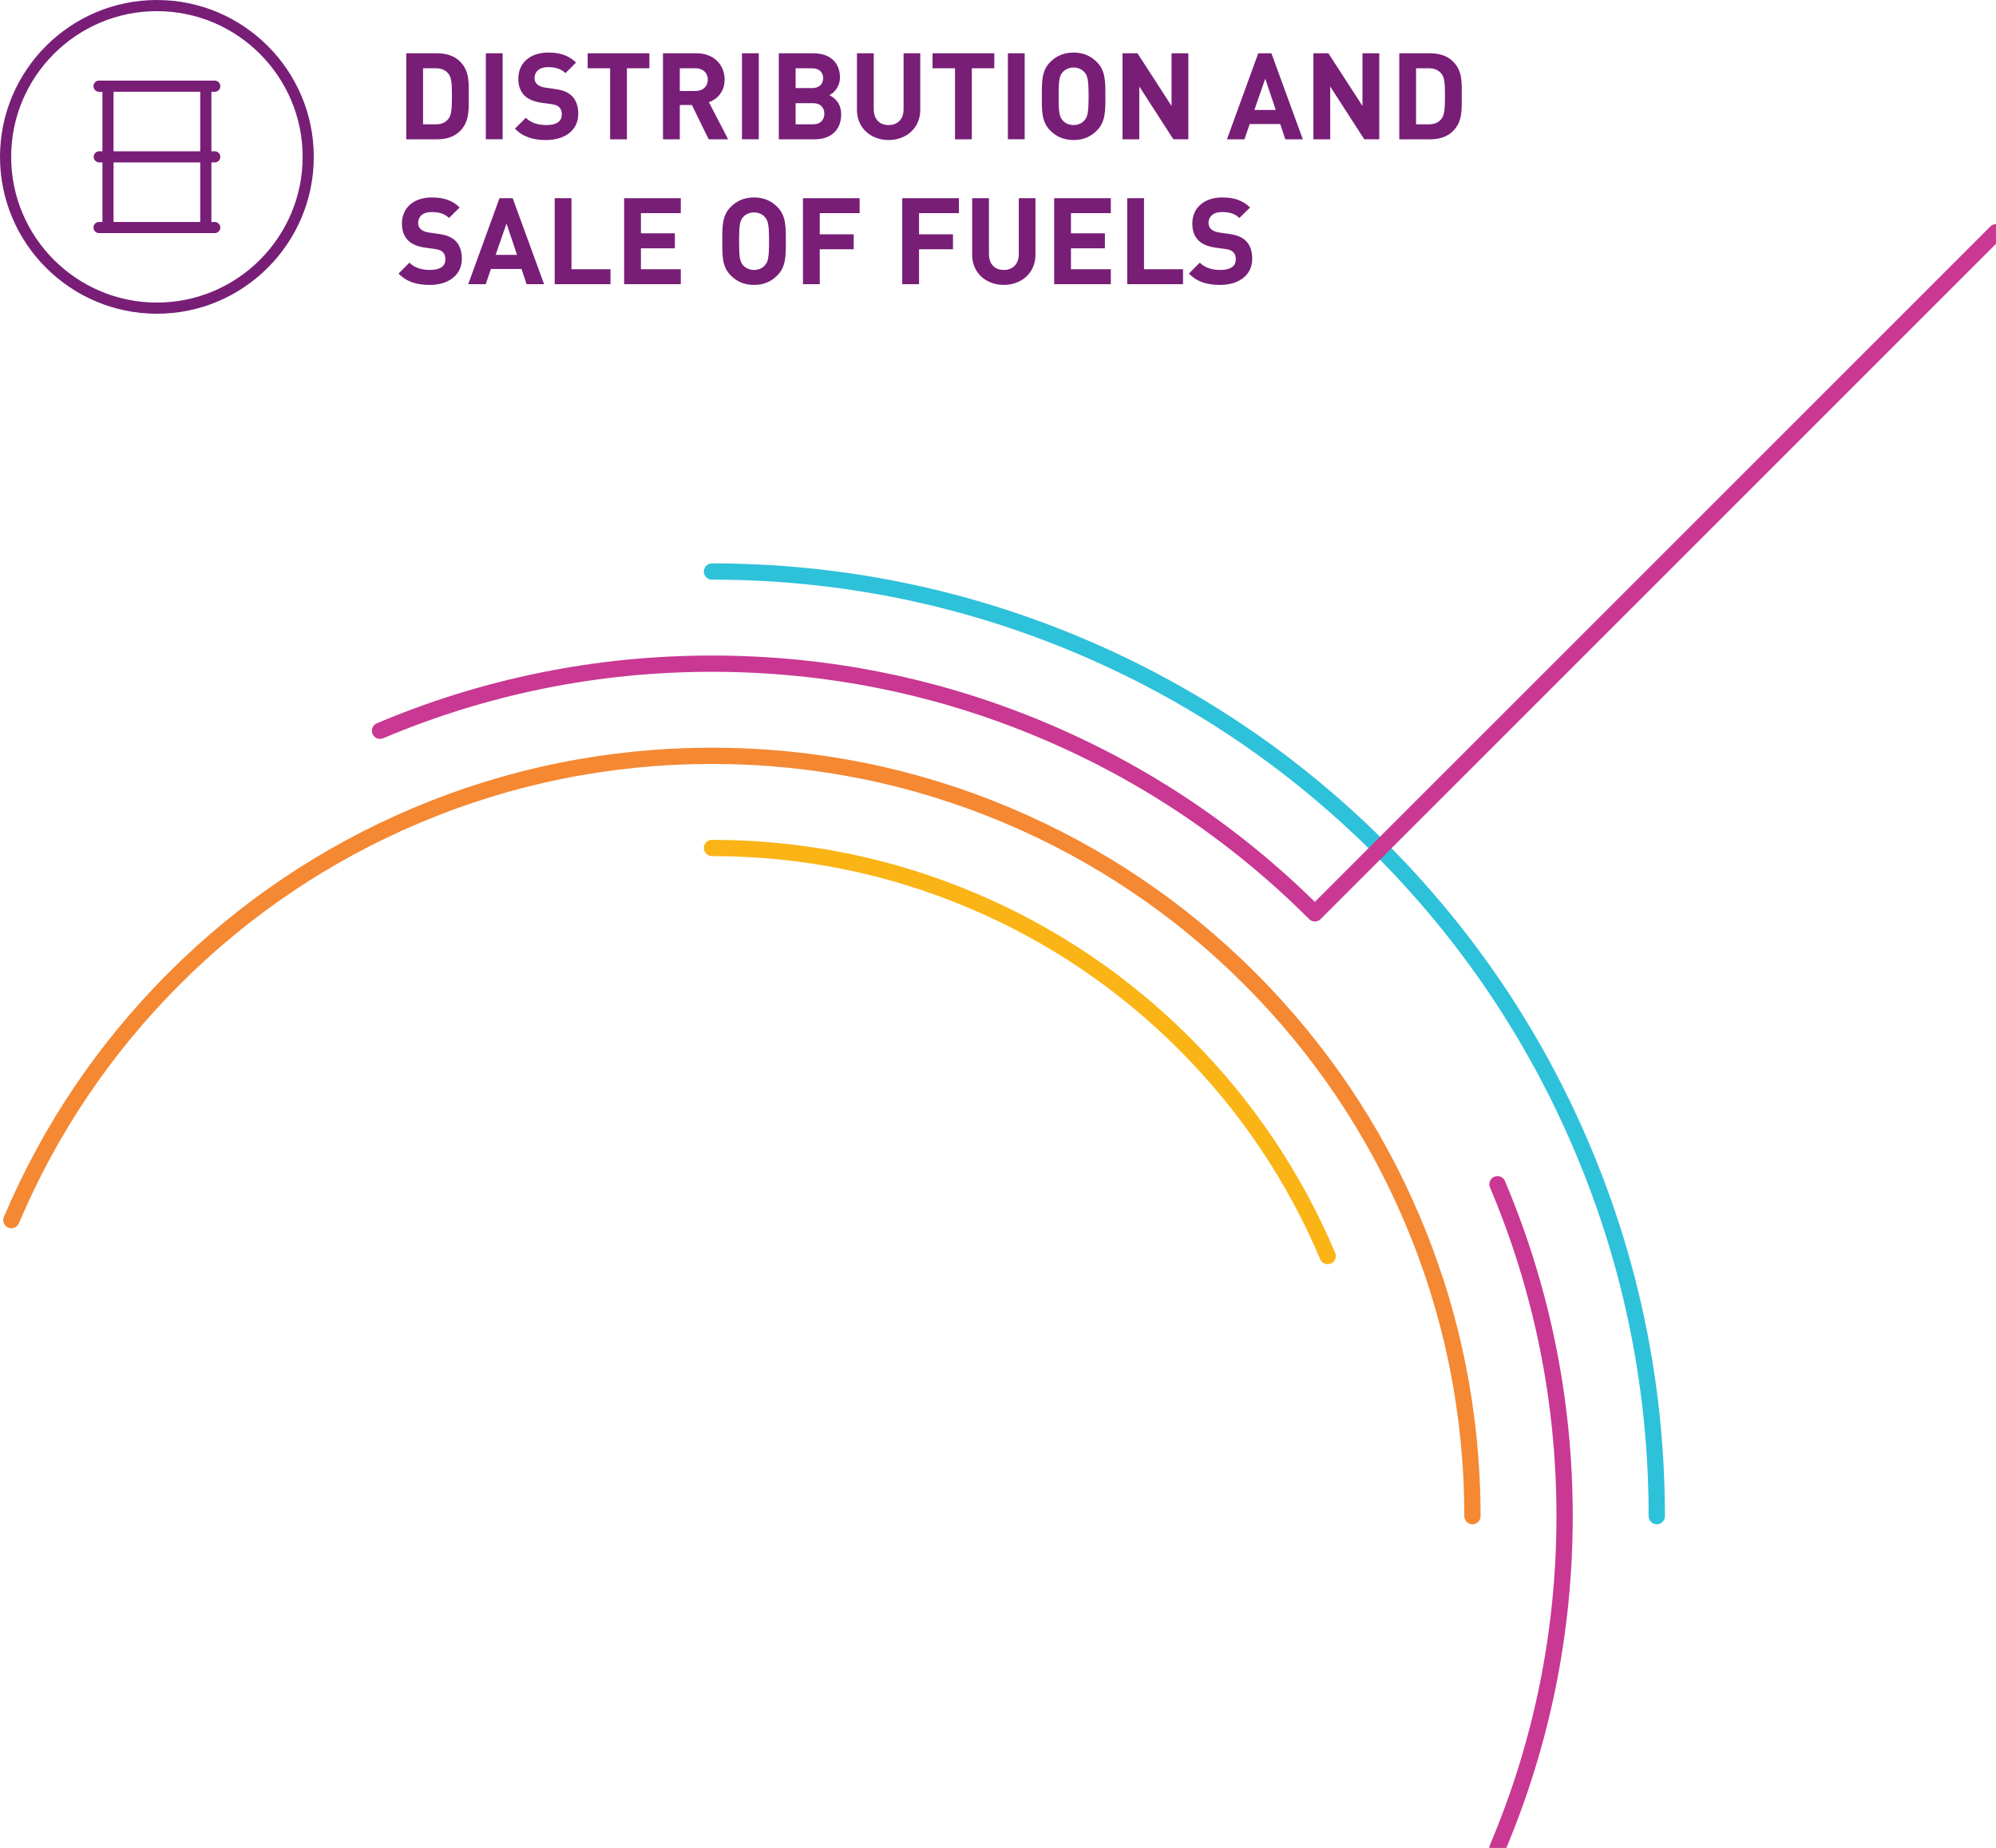<svg id="Camada_1" xmlns="http://www.w3.org/2000/svg" width="445.85" height="412.84" viewBox="-104.694 -96.945 445.85 412.84"><g id="DISTRIBUICAO"><path fill="none" stroke="#F58832" stroke-width="3.632" stroke-linecap="round" stroke-linejoin="round" stroke-miterlimit="10" d="M-102.149 175.643c8.556-20.23 20.797-38.395 36.384-53.98 15.586-15.583 33.747-27.828 53.98-36.385 20.967-8.869 43.216-13.366 66.131-13.366 22.908 0 45.157 4.497 66.127 13.366 20.232 8.557 38.394 20.801 53.981 36.385 15.586 15.586 27.828 33.75 36.384 53.98 8.868 20.967 13.369 43.216 13.369 66.131"/><path fill="none" stroke="#FAB416" stroke-width="3.632" stroke-linecap="round" stroke-linejoin="round" stroke-miterlimit="10" d="M54.342 92.501c20.142 0 39.695 3.95 58.107 11.739 17.78 7.518 33.742 18.279 47.444 31.984 13.706 13.7 24.464 29.662 31.982 47.439"/><path fill="none" stroke="#2EC1DA" stroke-width="3.632" stroke-linecap="round" stroke-linejoin="round" stroke-miterlimit="10" d="M54.342 30.736c28.454 0 56.099 5.591 82.169 16.618 25.144 10.633 47.702 25.837 67.056 45.193 19.357 19.355 34.561 41.913 45.197 67.056 11.036 26.071 16.619 53.716 16.619 82.17"/><path fill="none" stroke="#C93893" stroke-width="3.632" stroke-linecap="round" stroke-linejoin="round" stroke-miterlimit="10" d="M229.799 167.621c9.948 23.523 14.993 48.468 14.993 74.152 0 25.678-5.045 50.629-14.993 74.146M-19.806 66.313c23.519-9.947 48.467-14.989 74.148-14.989 25.685 0 50.629 5.042 74.152 14.989 22.686 9.598 43.047 23.321 60.519 40.791L341.191-45.077"/><path fill="#781E77" d="M-69.647-96.945c-19.324 0-35.047 15.721-35.047 35.047 0 19.322 15.723 35.043 35.047 35.043s35.043-15.721 35.043-35.043c0-19.327-15.719-35.047-35.043-35.047m0 67.596c-17.951 0-32.554-14.603-32.554-32.552 0-17.951 14.603-32.553 32.554-32.553S-37.094-79.851-37.094-61.9c0 17.948-14.603 32.551-32.553 32.551"/><path fill="#781E77" d="M-56.731-76.44a1.247 1.247 0 0 0 0-2.494h-25.832c-.689 0-1.249.558-1.249 1.247 0 .687.56 1.247 1.249 1.247h.746v13.293h-.746a1.247 1.247 0 0 0 0 2.492h.746v13.295h-.746c-.689 0-1.249.556-1.249 1.245 0 .688.56 1.245 1.249 1.245h25.832c.688 0 1.245-.556 1.245-1.245 0-.689-.556-1.245-1.245-1.245h-.744v-13.295h.744a1.246 1.246 0 1 0 0-2.492h-.744V-76.44h.744zm-3.234 29.08H-79.33v-13.295h19.365v13.295zm0-15.787H-79.33v-13.297h19.365v13.297z"/><g fill="#781E77"><path d="M-1.935-67.661c-1.269 1.269-3.077 1.836-5.073 1.836h-6.937V-85.04h6.937c1.996 0 3.805.567 5.073 1.834 2.16 2.16 1.943 4.804 1.943 7.692 0 2.889.217 5.695-1.943 7.853zm-2.617-12.845c-.648-.783-1.514-1.188-2.808-1.188h-2.834v12.524h2.834c1.294 0 2.16-.405 2.808-1.188.7-.863.809-2.241.809-5.156 0-2.914-.109-4.129-.809-4.992zM3.831-65.825V-85.04h3.753v19.215H3.831zM17.347-65.663c-2.913 0-5.126-.621-7.016-2.538l2.429-2.429c1.214 1.215 2.86 1.621 4.643 1.621 2.213 0 3.399-.838 3.399-2.375 0-.676-.188-1.241-.593-1.621-.378-.35-.811-.54-1.7-.674l-2.322-.324c-1.646-.243-2.86-.755-3.724-1.593-.917-.917-1.377-2.158-1.377-3.777 0-3.429 2.538-5.83 6.694-5.83 2.646 0 4.562.648 6.208 2.239l-2.375 2.348c-1.215-1.16-2.67-1.322-3.94-1.322-1.996 0-2.969 1.107-2.969 2.429 0 .486.162 1 .567 1.377.379.35.998.646 1.782.755l2.265.324c1.755.243 2.862.729 3.672 1.484 1.024.973 1.484 2.375 1.484 4.075 0 3.727-3.105 5.831-7.127 5.831zM35.342-81.694v15.87h-3.753v-15.87h-5.02v-3.346h13.792v3.346h-5.019zM53.605-65.825l-3.753-7.664h-2.699v7.664H43.4V-85.04h7.531c3.915 0 6.235 2.672 6.235 5.883 0 2.698-1.646 4.372-3.51 5.047l4.291 8.285h-4.342zm-2.916-15.869h-3.536v5.075h3.536c1.646 0 2.725-1.053 2.725-2.538s-1.079-2.537-2.725-2.537zM61.042-65.825V-85.04h3.753v19.215h-3.753zM77.313-65.825H69.27V-85.04h7.72c3.753 0 5.94 2.104 5.94 5.397 0 2.133-1.407 3.508-2.375 3.967 1.16.542 2.645 1.755 2.645 4.318-.002 3.591-2.458 5.533-5.887 5.533zm-.619-15.869h-3.672v4.427h3.672c1.591 0 2.482-.891 2.482-2.213s-.891-2.214-2.482-2.214zm.243 7.8h-3.915v4.723h3.915c1.698 0 2.508-1.081 2.508-2.375 0-1.296-.81-2.348-2.508-2.348zM93.794-65.663c-3.941 0-7.071-2.672-7.071-6.747v-12.63h3.753v12.496c0 2.211 1.296 3.536 3.318 3.536 2.025 0 3.348-1.324 3.348-3.536V-85.04h3.724v12.63c-.001 4.076-3.132 6.747-7.072 6.747zM112.382-81.694v15.87h-3.753v-15.87h-5.02v-3.346h13.792v3.346h-5.019zM120.439-65.825V-85.04h3.753v19.215h-3.753zM140.302-67.767c-1.352 1.35-2.998 2.104-5.182 2.104-2.188 0-3.859-.755-5.208-2.104-1.944-1.943-1.889-4.346-1.889-7.666 0-3.318-.056-5.722 1.889-7.665 1.349-1.35 3.021-2.104 5.208-2.104 2.184 0 3.83.755 5.182 2.104 1.944 1.943 1.915 4.346 1.915 7.665 0 3.32.029 5.723-1.915 7.666zm-2.781-13.064c-.538-.621-1.378-1.026-2.401-1.026-1.027 0-1.89.405-2.431 1.026-.726.81-.917 1.7-.917 5.397s.191 4.589.917 5.399c.541.621 1.403 1.026 2.431 1.026 1.023 0 1.863-.405 2.401-1.026.729-.81.946-1.701.946-5.399s-.216-4.587-.946-5.397zM157.401-65.825l-7.608-11.794v11.794h-3.753V-85.04h3.348l7.609 11.767V-85.04h3.753v19.215h-3.349zM182.409-65.825l-1.135-3.401h-6.828l-1.16 3.401h-3.915l6.99-19.215h2.943l7.016 19.215h-3.911zm-4.482-13.547l-2.427 6.99h4.776l-2.349-6.99zM200.05-65.825l-7.612-11.794v11.794h-3.753V-85.04h3.348l7.613 11.767V-85.04h3.749v19.215h-3.345zM219.875-67.661c-1.267 1.269-3.075 1.836-5.071 1.836h-6.938V-85.04h6.938c1.996 0 3.805.567 5.071 1.834 2.162 2.16 1.945 4.804 1.945 7.692 0 2.889.217 5.695-1.945 7.853zm-2.614-12.845c-.648-.783-1.514-1.188-2.807-1.188h-2.836v12.524h2.836c1.293 0 2.158-.405 2.807-1.188.699-.863.811-2.241.811-5.156-.001-2.914-.112-4.129-.811-4.992z"/></g><g fill="#781E77"><path d="M-8.654-33.293c-2.917 0-5.128-.621-7.018-2.538l2.429-2.429c1.215 1.216 2.861 1.621 4.642 1.621 2.211 0 3.401-.838 3.401-2.375 0-.676-.19-1.241-.595-1.621-.377-.35-.809-.54-1.7-.674l-2.32-.324c-1.646-.243-2.862-.755-3.726-1.593-.918-.917-1.375-2.158-1.375-3.777 0-3.429 2.536-5.83 6.692-5.83 2.645 0 4.562.648 6.208 2.239l-2.374 2.348c-1.215-1.16-2.674-1.322-3.94-1.322-1.998 0-2.969 1.106-2.969 2.429 0 .486.16 1 .565 1.377.377.35 1 .646 1.781.755l2.269.324c1.753.243 2.86.729 3.668 1.484 1.027.972 1.486 2.375 1.486 4.075 0 3.726-3.103 5.831-7.124 5.831zM12.928-33.455l-1.134-3.401H4.965l-1.16 3.401H-.109L6.88-52.671h2.942l7.018 19.216h-3.912zM8.447-47.003l-2.429 6.99h4.776l-2.347-6.99zM19.207-33.455v-19.216h3.749v15.87h8.718v3.346H19.207zM34.716-33.455v-19.216h12.658v3.346h-8.905v4.508h7.583v3.346h-7.583v4.67h8.905v3.346H34.716zM68.927-35.398c-1.352 1.35-2.998 2.105-5.182 2.105-2.188 0-3.859-.755-5.208-2.105-1.945-1.943-1.889-4.346-1.889-7.666 0-3.318-.056-5.721 1.889-7.664 1.348-1.35 3.02-2.105 5.208-2.105 2.184 0 3.831.755 5.182 2.105 1.944 1.943 1.915 4.346 1.915 7.664 0 3.32.029 5.723-1.915 7.666zm-2.781-13.063c-.538-.621-1.377-1.025-2.401-1.025-1.027 0-1.889.405-2.431 1.025-.726.811-.917 1.7-.917 5.397s.191 4.589.917 5.399c.542.621 1.403 1.025 2.431 1.025 1.024 0 1.864-.405 2.401-1.025.729-.811.947-1.702.947-5.399s-.218-4.587-.947-5.397zM78.417-49.325v4.724H86v3.346h-7.583v7.801h-3.753V-52.67h12.658v3.346h-8.905zM100.593-49.325v4.724h7.583v3.346h-7.583v7.801H96.84V-52.67h12.658v3.346h-8.905zM119.526-33.293c-3.94 0-7.071-2.672-7.071-6.747v-12.631h3.753v12.496c0 2.212 1.296 3.536 3.318 3.536 2.025 0 3.348-1.324 3.348-3.536v-12.496h3.724v12.631c0 4.075-3.131 6.747-7.072 6.747zM130.774-33.455v-19.216h12.658v3.346h-8.905v4.508h7.583v3.346h-7.583v4.67h8.905v3.346h-12.658zM147.094-33.455v-19.216h3.752v15.87h8.718v3.346h-12.47zM167.895-33.293c-2.917 0-5.13-.621-7.02-2.538l2.431-2.429c1.215 1.216 2.861 1.621 4.641 1.621 2.213 0 3.402-.838 3.402-2.375 0-.676-.191-1.241-.593-1.621-.379-.35-.81-.54-1.701-.674l-2.32-.324c-1.646-.243-2.861-.755-3.728-1.593-.917-.917-1.373-2.158-1.373-3.777 0-3.429 2.537-5.83 6.691-5.83 2.645 0 4.56.648 6.21 2.239l-2.376 2.348c-1.215-1.16-2.674-1.322-3.94-1.322-2 0-2.969 1.106-2.969 2.429 0 .486.162 1 .567 1.377.376.35.998.646 1.778.755l2.27.324c1.753.243 2.861.729 3.668 1.484 1.027.972 1.484 2.375 1.484 4.075.001 3.726-3.101 5.831-7.122 5.831z"/></g></g></svg>